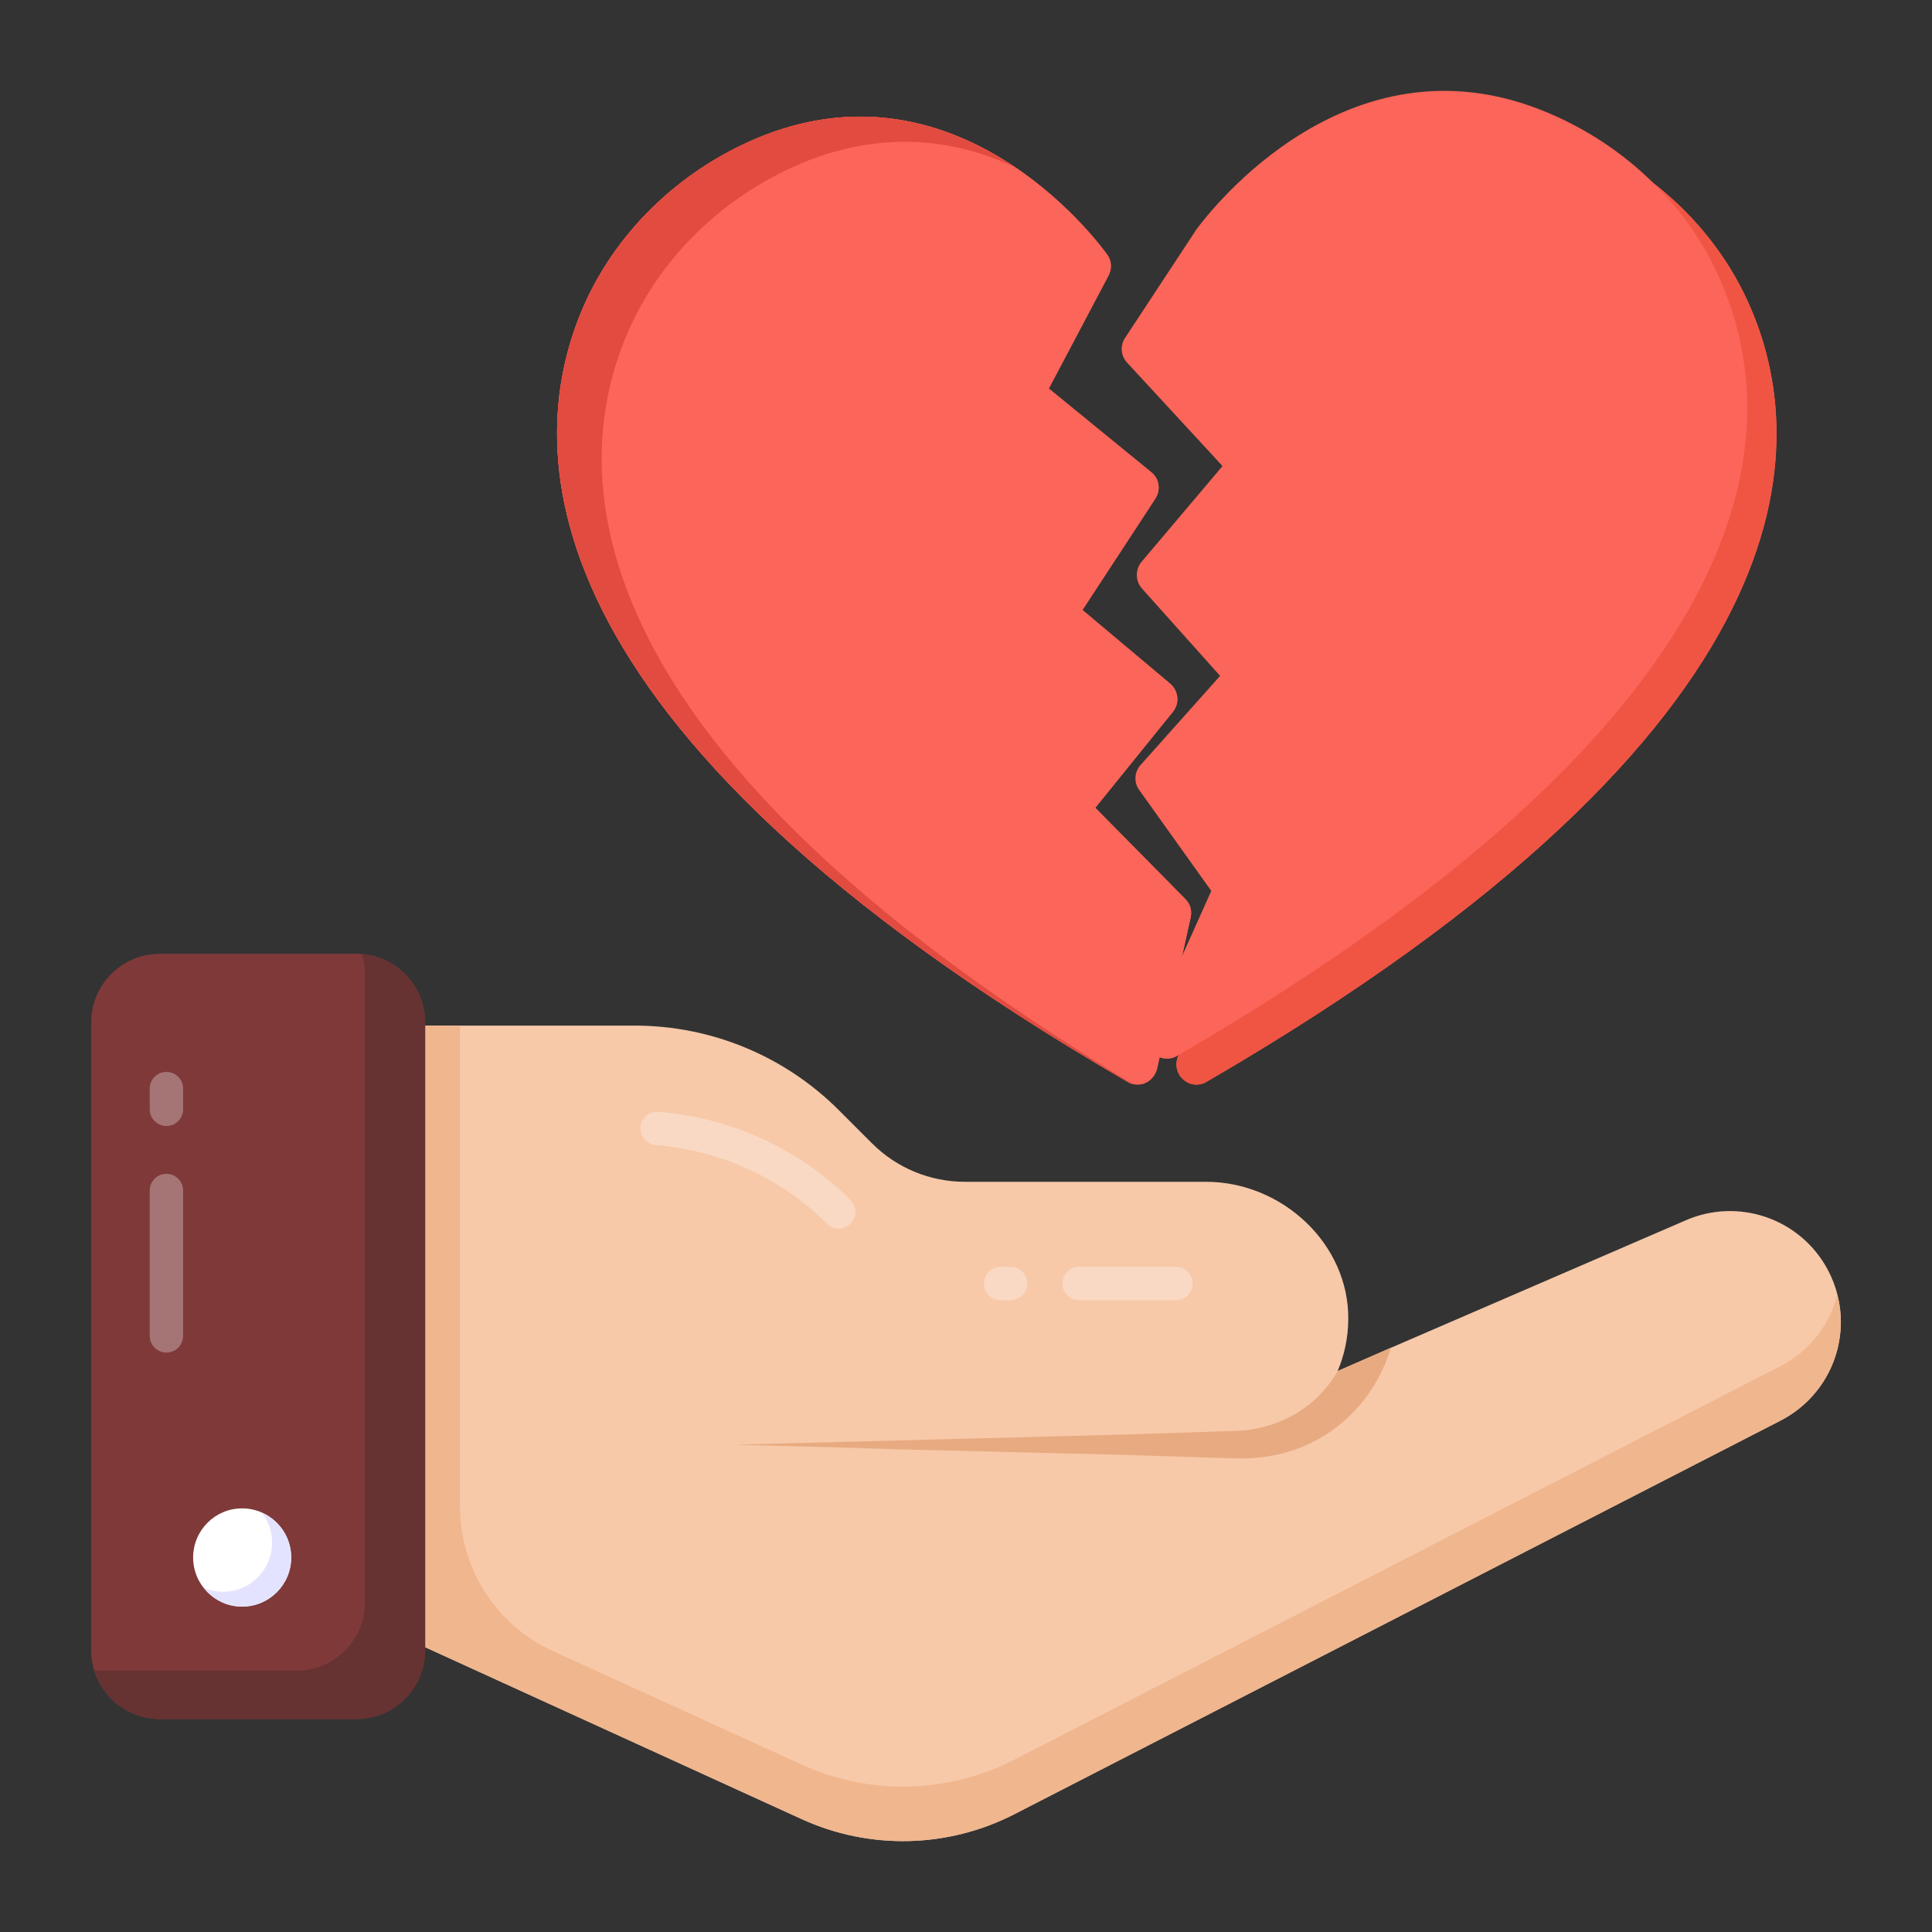 <svg id="Layer_1" enable-background="new 0 0 53 53" height="512" viewBox="0 0 53 53" width="512" xmlns="http://www.w3.org/2000/svg"><rect x="0" y="0" width="53" height="53" fill="#333333" stroke="none"/><g id="_x35_1"><g><g><g><g><path d="m50.5 36.265c0 1.105-.604 2.167-1.66 2.71l-21.026 10.8c-1.819.928-3.961.977-5.822.128l-10.948-4.998v-16.77h6.369c2.1 0 4.113.834 5.598 2.319l.916.916c.671.671 1.587 1.05 2.545 1.05l6.614-0c2.082-0 3.927 1.702 3.901 3.784-.006.501-.109.978-.293 1.409l1.465-.641 8.07-3.489c1.465-.647 3.173-.049 3.918 1.361.238.452.354.94.354 1.422z" fill="#f7c9a9"/></g></g><g opacity=".3"><g><g><path d="m23.011 33.704c-.117 0-.234-.045-.324-.134-1.252-1.252-2.92-2.017-4.696-2.156-.252-.02-.44-.24-.421-.492.02-.252.232-.442.492-.421 1.993.156 3.865 1.016 5.271 2.421.179.179.179.468 0 .647-.089.089-.206.134-.324.134z" fill="#fff"/></g></g></g><g opacity=".3"><g><g><path d="m27.721 35.669h-.271c-.253 0-.458-.205-.458-.458 0-.253.205-.458.458-.458h.271c.253 0 .458.205.458.458-0.0.253-.205.458-.458.458z" fill="#fff"/></g></g></g><g opacity=".3"><g><g><path d="m32.258 35.669h-2.655c-.253 0-.458-.205-.458-.458 0-.253.205-.458.458-.458h2.655c.253 0 .458.205.458.458-0.0.253-.205.458-.458.458z" fill="#fff"/></g></g></g><g><g><path d="m50.498 36.263c0 1.105-.604 2.167-1.66 2.71l-21.024 10.802c-1.819.928-3.961.977-5.822.128l-10.948-4.998v-16.77h1.574v13.191c0 1.708.997 3.259 2.551 3.968l6.823 3.114c1.861.848 4.003.799 5.822-.128l21.024-10.802c.812-.415 1.355-1.141 1.562-1.959.067.244.098.494.098.745z" fill="#f0b68e"/></g></g><g><g><path d="m38.158 36.971c-.024.061-.043.128-.061.189-.146.403-.342.787-.592 1.129-.735.992-1.811 1.632-3.198 1.715-.427.018-.763-.012-1.147-.018l-2.228-.073c-17.97-.439 1.382.039-10.753-.281 14.736-.385 9.654-.252 10.753-.281l2.228-.073c.36-.018.775-.012 1.086-.049 1.066-.158 1.877-.697 2.398-1.526.006-.006.012-.018.012-.024.018-.024.031-.043.037-.067z" fill="#e8aa80"/></g></g><g><g><path d="m11.663 28.05v17.223c0 1.041-.844 1.885-1.885 1.885h-5.392c-1.041 0-1.885-.844-1.885-1.885v-17.223c0-1.041.844-1.885 1.885-1.885h5.392c1.041 0 1.885.844 1.885 1.885z" fill="#7f3939"/></g></g><g opacity=".3"><g><g><path d="m4.565 37.105c-.253 0-.458-.205-.458-.458v-3.988c0-.253.205-.458.458-.458.253 0 .458.205.458.458v3.988c0 .253-.205.458-.458.458z" fill="#fff"/></g></g></g><g opacity=".3"><g><g><path d="m4.565 30.889c-.253 0-.458-.205-.458-.458v-.568c0-.253.205-.458.458-.458.253 0 .458.205.458.458v.568c0 .253-.205.458-.458.458z" fill="#fff"/></g></g></g><g><g><path d="m11.663 28.049v17.222c0 1.044-.842 1.886-1.886 1.886h-5.395c-.848 0-1.562-.561-1.794-1.337.049.012.098.012.146.012h5.395c1.044 0 1.886-.842 1.886-1.886v-17.222c0-.189-.031-.372-.085-.549.97.073 1.733.879 1.733 1.874z" fill="#663232"/></g></g><g><g><path d="m7.988 42.726c0 .742-.601 1.347-1.347 1.347-.742 0-1.343-.605-1.343-1.347s.601-1.347 1.343-1.347c.746 0 1.347.605 1.347 1.347z" fill="#fff"/></g></g><g><g><path d="m7.989 42.726c0 .745-.604 1.349-1.349 1.349-.421 0-.806-.201-1.044-.513.159.067.342.104.525.104.745 0 1.343-.61 1.343-1.349 0-.311-.104-.592-.281-.818.476.201.806.677.806 1.227z" fill="#e4e3ff"/></g></g></g></g><g><g><g><path d="m32.663 25.171-.923 4.152c-.044.165-.154.308-.319.384-.066.033-.143.044-.22.044-.099 0-.187-.022-.275-.077-16.895-9.81-16.577-17.598-14.874-21.366.934-2.065 2.735-3.746 4.932-4.603 5.559-2.142 9.359 3.23 9.392 3.285.121.165.132.385.033.571l-1.637 3.098 2.812 2.296c.22.176.264.483.11.725l-1.999 3.054 2.406 2.021c.231.198.264.538.077.769l-2.131 2.636 2.472 2.505c.132.132.187.319.143.505z" fill="#fc6559"/></g></g><g><g><path d="m31.064 29.732c-.05-.01-.09-.03-.14-.06-16.89-9.81-16.57-17.6-14.87-21.36.93-2.07 2.73-3.75 4.93-4.61 2.83-1.09 5.2-.23 6.85.88-1.52-.71-3.44-1.03-5.63-.19-2.2.86-4 2.54-4.93 4.61-1.66 3.68-2.01 11.21 13.79 20.73z" fill="#e24b40"/></g></g><g><g><path d="m33.102 29.675c-.088.055-.187.077-.275.077-.143 0-.264-.044-.373-.143-.176-.154-.231-.417-.132-.637l1.714-3.823-1.977-2.768c-.154-.209-.132-.494.033-.681l2.186-2.45-2.153-2.406c-.176-.209-.176-.516 0-.725l2.219-2.625-2.615-2.834c-.176-.187-.198-.461-.066-.67l1.966-2.988c.055-.066 3.867-5.438 9.403-3.296 2.208.857 4.01 2.538 4.932 4.603 1.703 3.768 2.032 11.556-14.863 21.366z" fill="#fc6559"/></g></g><g><g><path d="m32.295 28.966c-.088.055-.187.077-.275.077-.143 0-.264-.044-.373-.143-.176-.154-.231-.417-.132-.637l1.714-3.823-1.977-2.768c-.154-.209-.132-.494.033-.681l2.186-2.45-2.153-2.406c-.176-.209-.176-.516 0-.725l2.219-2.625-2.615-2.834c-.176-.187-.198-.461-.066-.67l1.966-2.988c.055-.066 3.867-5.438 9.403-3.296 2.208.857 4.01 2.538 4.932 4.603 1.703 3.768 2.032 11.556-14.863 21.366z" fill="#fc6559"/></g></g></g><g><g><g><path d="m32.663 25.171-.923 4.152c-.044.165-.154.308-.319.384-.066.033-.143.044-.22.044-.099 0-.187-.022-.275-.077-16.895-9.81-16.577-17.598-14.874-21.366.934-2.065 2.735-3.746 4.932-4.603 5.559-2.142 9.359 3.23 9.392 3.285.121.165.132.385.033.571l-1.637 3.098 2.812 2.296c.22.176.264.483.11.725l-1.999 3.054 2.406 2.021c.231.198.264.538.077.769l-2.131 2.636 2.472 2.505c.132.132.187.319.143.505z" fill="#fc6559"/></g></g><g><g><path d="m31.064 29.732c-.05-.01-.09-.03-.14-.06-16.89-9.81-16.57-17.6-14.87-21.36.93-2.07 2.73-3.75 4.93-4.61 2.83-1.09 5.2-.23 6.85.88-1.52-.71-3.44-1.03-5.63-.19-2.2.86-4 2.54-4.93 4.61-1.66 3.68-2.01 11.21 13.79 20.73z" fill="#e24b40"/></g></g><g><g><path d="m33.103 29.676c-.09.05-.19.08-.28.08-.14 0-.26-.05-.37-.15-.17-.15-.23-.41-.13-.63l.02-.04c16.85-9.8 16.52-17.57 14.81-21.34-.42-.95-1.04-1.83-1.79-2.57 1.13.88 2.03 2.01 2.6 3.28 1.7 3.77 2.03 11.56-14.86 21.37z" fill="#f05543"/></g></g></g></g></svg>